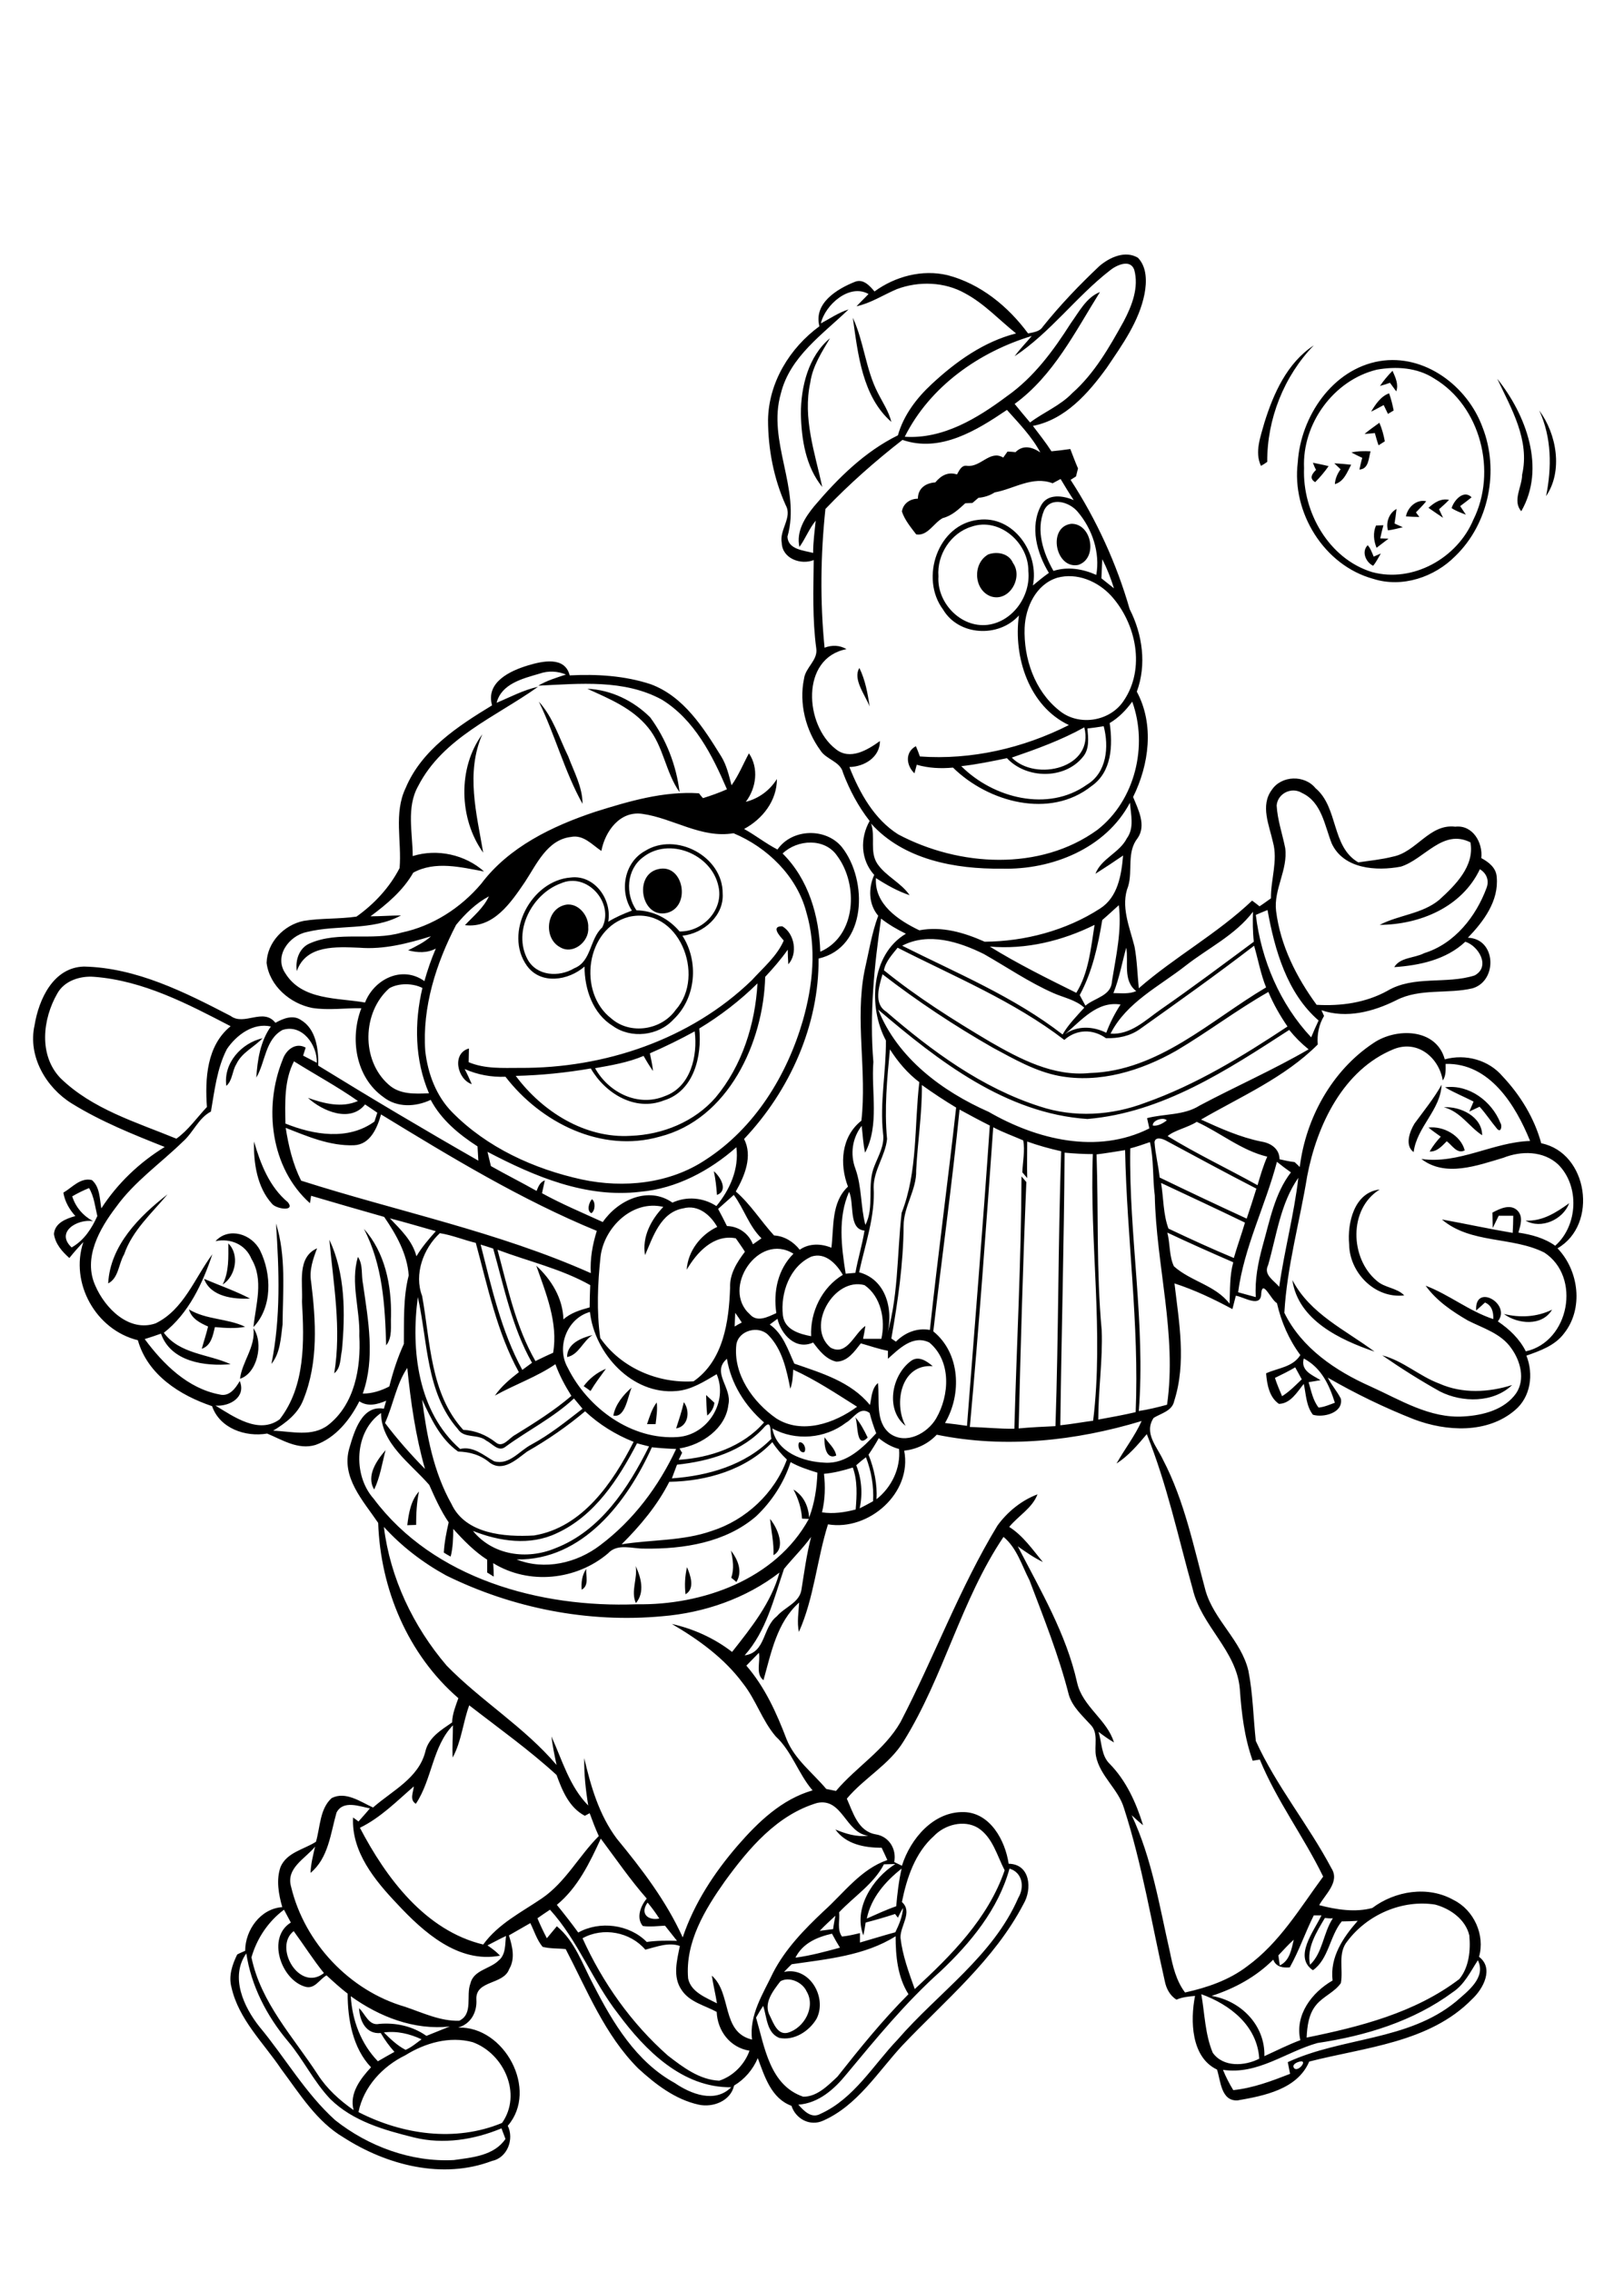<?xml version="1.0" encoding="utf-8"?>
<!-- Generator: Adobe Illustrator 21.0.2, SVG Export Plug-In . SVG Version: 6.00 Build 0)  -->
<svg version="1.2" baseProfile="tiny" id="Layer_1" xmlns="http://www.w3.org/2000/svg" xmlns:xlink="http://www.w3.org/1999/xlink"
	 x="0px" y="0px" viewBox="0 0 569 796" overflow="scroll" xml:space="preserve">
<path d="M240.2,558.5c-0.4-3.2-0.2-6.4,0.5-9.5C241.9,551.8,243.6,556.5,240.2,558.5 M203.8,556.9c-0.2-2.5,0.1-5.1,1.6-7.3
	C205.2,552.1,206.5,555.4,203.8,556.9 M222.7,548.6c1.9,4,3.3,9.2,0.1,13C220.9,557.4,223.5,552.9,222.7,548.6 M256.1,543.2
	c2.4,3.1,4.2,7.3,1.9,11c-0.4-0.4-1.3-1.1-1.8-1.5C257.3,549.6,256.8,546.4,256.1,543.2 M269.8,532.1c2.6,3.1,5.7,10.2,1.2,12.7
	C271.2,540.5,270.2,536.3,269.8,532.1 M142.7,534.3c0.5-4.1,1.2-8.6,4.1-11.8c-0.8,3.8-1,7.8-1,11.7
	C144.8,534.2,143.8,534.3,142.7,534.3 M131.1,521.8c-2.9-4.8,0.9-10.2,4-13.8C133.9,512.5,133.2,517.4,131.1,521.8 M280,505.3
	c1.5-0.4,2.7,2.2,1.8,3.4C280.2,509.2,279.3,506.5,280,505.3 M288.9,503.5c1.4,2.1,3.6,3.8,4.1,6.4
	C289.3,511.6,288.7,506,288.9,503.5 M299.7,496.5c1.8,2.1,3.1,4.6,4.3,7.1C299.9,507.8,300.7,498.9,299.7,496.5 M239.6,491.2
	c2.3,3.1,1.6,8.5-2.7,9.2C237.9,497.3,238.9,494.3,239.6,491.2 M226.7,498.9c0.9-2.6,1.7-5.4,3.4-7.6c0.3,2.5-0.1,5.1-0.4,7.6
	C229,498.9,227.5,498.9,226.7,498.9 M247.4,488.7c0.7,0.7,2.2,2,2.9,2.7c-0.2,1.8-1.1,3.3-2.5,4.5
	C247.5,493.5,247.5,491.1,247.4,488.7 M214.9,495.9c0.7-3.9,3.5-7.3,6.4-9.8C219.9,489.3,219.1,496.8,214.9,495.9 M204.5,485.6
	c2-2.7,4.7-4.8,7.8-6.1c-1.9,2.6-3.8,5.1-5.4,7.8C206.4,486.9,205.1,486,204.5,485.6 M319,476.9c2.7-2.2,5.7-0.1,7.8,1.7
	c-11.1-0.9-13.8,13.1-9.5,20.9C310.2,494,312.3,482,319,476.9 M484.3,474.8c7.3,1.9,13,7.3,20,9.9c8.1,3.6,17.3,3.1,25.5,0.5
	c-6.6,6.3-17.4,6.2-25.2,2.3C497.6,483.6,490.8,479.3,484.3,474.8 M198.7,475.4c-0.1-4.7,5.1-6.8,8.9-7.7
	C204.2,469.8,202.8,474.6,198.7,475.4 M84.1,483c0.7-6,5.5-11.1,4.7-17.7C92.5,470.6,90.1,481.1,84.1,483 M526.9,460.3
	c5.7,1.4,11.6,1.1,16.9-1.5C540.3,464.7,531.8,463.9,526.9,460.3 M66.2,458.7c6.1,3.7,13.5,3.1,19.7,6.1c-3.5,0.7-7.1,0.4-10.6,0.1
	c-0.7,2.9-1.3,6.5-4.6,7.6c0.7-2.6,1.6-5.2,2.2-7.8C70.2,463.5,67.1,462,66.2,458.7 M452.8,448.4c6.2,11.9,18.6,17.5,28.8,25.1
	C469.6,469.4,454.8,462.5,452.8,448.4 M71.5,448c5.4,2.3,10.9,4.2,16.1,6.9C81.9,455.2,73.8,454.3,71.5,448 M80,435.6
	c4,3.9,2.6,11.5-2,14.4C80.3,445.5,80,440.4,80,435.6 M115.4,434.3c5.6,11.9,5.6,25.8,4.4,38.7c-0.6,2.8-0.3,6.2-2.7,8.1
	C119.7,465.4,116.8,449.8,115.4,434.3 M75.5,434.8c4.7-5.1,12.7-2.5,15.6,3.2c4.1,8.3,4.4,19.9-2.3,26.9c0.8-7.9,3.7-16.5-0.7-23.9
	C86,435.9,80.7,433.7,75.5,434.8 M127.5,430.5c7.4,8.2,9.7,19.8,9.5,30.5c-0.2,3.5,0.6,7.4-1.7,10.3
	C134.9,457.4,134.1,443.1,127.5,430.5 M96.7,428.6c3.6,11.4,2.4,23.6,2.3,35.4c-0.6,4.7-0.8,10-3.9,13.8
	C98.4,461.6,97.8,445,96.7,428.6 M534.5,427.6c5.9,0.3,10.7-2.8,15.3-6.1C547.6,427.3,540,430.7,534.5,427.6 M207.4,420.1
	c1.3,0.9,1.2,4-0.2,4.9C205.5,424.2,206.3,421.3,207.4,420.1 M37.9,449.6c0.7-13.3,10.9-23.5,20.8-31.2c-5.5,6.6-12.3,12.6-15.2,21
	C41.5,442.8,41.6,447.7,37.9,449.6 M472.7,435.9c-0.7-7.5,1.8-18.2,10.7-19.2c-11,6.8-10.4,24.2-1,32c2.8,2.5,7,2.4,9.6,5.1
	C481.7,455,472.8,445.8,472.7,435.9 M250.1,410.3c2.3,1.9,5.2,6.8,1.1,8.3C251,415.8,250.7,413,250.1,410.3 M89,399.9
	c2.3,7.9,5.4,15.9,11.9,21.3c2.6,3.4-4.2,2.3-5.6,0.5C90.1,416,88.8,407.4,89,399.9 M500.5,395c5.2-0.6,11.3,2.7,12.7,8
	c-2.7,1.4-4.4-1.8-6.3-3.2c-1.7,1.7-3.4,3.7-6,3.6c1.1-1.9,2.4-3.6,3.9-5.2C503.3,397.1,501.8,396.1,500.5,395 M505.9,387.9
	c5.8-0.4,13.4,3.3,13.4,9.8C514.7,394.7,511.7,389.4,505.9,387.9 M506.3,380.9c8.4-1.1,16.4,4.9,19.4,12.5c0.7,0.9,0.2,3.7-1.2,2
	c-2.1-2.5-3.9-5.3-6.1-7.7c-1.2,0.6-2.4,1.1-3.6,1.7c0.5-1.2,1-2.3,1.5-3.5C513,384.2,509.5,382.8,506.3,380.9 M495.6,393.6
	c3.3-4.5,6.8-8.8,9.5-13.6c-0.4,8.9-8.7,14.8-9.8,23.6C492.1,401.3,493.9,396.4,495.6,393.6 M79.3,380.4c-1.1-8,5.3-15,12.7-16.7
	c-2.9,3.1-7.3,5-9.2,9.1C81.3,375.2,81.5,378.5,79.3,380.4 M227.7,369c0.4,2,0.9,4.1,1.1,6.2c-1.2-1.7-2.3-3.5-3.3-5.3
	c-5.4,2.3-11.3,3.3-17,4.3c4.7,8.5,15,13.7,24.4,9.8c9.1-3.2,11.6-14.1,10.5-22.7C238.3,364.1,233,366.7,227.7,369 M245,360.3
	c1,9.7-1.9,22-12.4,25.2c-10.1,4-20.6-2.5-25.6-11.2c-8.7,1.5-17.5,2.4-26.3,2.6c9.3,12.5,24.3,22,40.3,21
	c11.1-0.4,22.3-4.9,29.7-13.4c9.3-11.1,13.9-25.7,14.7-40C259.2,350.6,252.3,355.9,245,360.3 M274.6,329.5c-1.3-1.5-4.7-5.1-0.5-5
	c4.3,2.5,5.5,9.6,2.1,13.3c-0.1-1.7-0.2-3.4-0.2-5.1c-2.4,3.4-5.1,6.5-7.9,9.5c-0.6,23-12.9,49.9-37,56c-20.4,5.8-41.6-4.9-54-21
	c-4.9,0.2-9.8-0.7-14.3-2.7c0.9,1.7,1.7,3.5,2.5,5.3c-5.1-1.7-7.1-10.8-1-12.5c0,1.6-0.1,3.2-0.1,4.8c5.7,2.4,11.9,2,17.9,2
	c29.6,0.2,59.8-9.9,81.3-30.7C267.4,339,272.2,335,274.6,329.5 M197.3,317.2c4.7-1.7,9.1,3.3,8.8,7.8c0.4,4.9-5.4,9.6-9.9,6.8
	C190.6,328.8,191.2,319.2,197.3,317.2 M230.5,304.5c9-2.3,11.8,13.1,3.2,15.3C224.7,321.9,221.9,306.6,230.5,304.5 M220.3,321.2
	c-15.1,4-18,26.5-6.1,35.6c6.6,5.8,17.6,4.1,22.6-3.1C247.5,341.7,237.7,317.2,220.3,321.2 M196.4,309.5
	c-10,3.7-16.8,16.7-11.6,26.5c3.2,6,11.1,6.4,16.4,3.2c6.1-2.4,5.3-10.2,9.8-14.3C215.3,316.4,205.7,305.3,196.4,309.5 M225.3,300.3
	c-5.8,4.3-6.3,12.9-2.3,18.6c5.9,0.1,11.3,2.9,15.1,7.4c8.2,0.2,15.6-7.7,13.6-15.9C249.3,299.2,234.4,293.1,225.3,300.3 M226,298.1
	c10.8-6.8,27.3,1.9,27.2,14.9c0.5,7.8-6.7,14-14.1,14.8c5.8,9,4.8,21.8-3.1,29.3c-5.3,5.8-14.9,6.9-21.3,2.3
	c-7-4.3-9.9-12.9-9.9-20.8c-5.6,4.9-15.3,6.5-20.2-0.3c-8.2-11.5,1.6-29.9,15.4-30.9c8.3-1,14.5,7.7,13.1,15.5
	c2.6-1.6,5.4-2.8,8.3-3.9C216.9,312.2,218.7,302.1,226,298.1 M169.3,298.7c-8.5-11.8-9-29.7-0.3-41.5
	C163.1,270.7,167,285.1,169.3,298.7 M188.8,245.8c5,5.5,7.1,12.7,10.3,19.2c2,5.4,5,10.7,5,16.6
	C197.8,270.3,194.5,257.5,188.8,245.8 M205.8,241.3c8.2,0.3,16.2,4.2,22,10c5.6,7.6,9.2,16.9,10.3,26.2c-4.9-6.9-5.6-16-11-22.6
	C221.6,248.1,213.5,244.8,205.8,241.3 M304.7,247.5c-1.6-4.1-6-9.6-3.6-13.5C303.2,238.3,304,242.9,304.7,247.5 M346.3,194.2
	c3.2-1.1,7.2-0.3,8.6,3c3.7,5.1-1.3,13.9-7.8,11.7C341.1,206.6,340.7,197.3,346.3,194.2 M479.2,191c1,1.1,1.5,2.6,2.1,4
	c0.6-0.3,1.9-0.8,2.5-1.1c-0.9,1.5-1.6,3-2.7,4.3C478.6,197,476.9,193.3,479.2,191 M482.1,184.1c0.6,0,2-0.1,2.6-0.1
	c-0.4,1.5-0.8,3.1-1.1,4.6c0.7,0,2.2,0.1,2.9,0.1c-1.4,1.1-2.8,2.1-4.2,3.2C481.3,189.4,481,186.7,482.1,184.1 M375.3,183.5
	c7.2-0.2,9.5,12.1,2.5,14.4C369.8,199.5,366.9,184.6,375.3,183.5 M486.3,185.8c-0.8-2.8,0.4-6.1,3-7.5c-0.2,1.7-0.4,3.4-0.7,5.1
	c1,0.4,1.9,0.9,2.9,1.3C489.8,185.1,488,185.6,486.3,185.8 M492.6,180.9c0.6-3.2,3.7-6.1,7.1-5.3c-1.1,1.4-2.4,2.6-3.6,3.9
	c0.3,0.4,0.9,1.2,1.2,1.6C495.6,181.1,494.1,181,492.6,180.9 M500.5,177.9c2-1.8,4.3-3.4,7.2-2.8c-1.1,1.2-2.3,2.2-3.5,3.3
	c0.5,1,0.9,2,1.4,3C503.8,180.2,502.1,179,500.5,177.9 M508.6,178c0.8-2.7,4.2-6.6,7-3.8c-1.3,1.1-2.7,2.1-4,3.1c0.7,1,1.3,2,2,3
	C511.8,179.6,510.1,179,508.6,178 M467.5,162.3c2,0.1,3.9,0.3,5.9,0.5c-1.4,2.6-2.5,5.9-5.7,6.8c0.1-1.9,0.9-3.7,2-5.2
	C469,163.7,468.2,163,467.5,162.3 M460,162.1c1.8,0.4,3.6,0.7,5.5,1.2c-1.4,2-3,3.9-4.7,5.6c-2.2-1.3-1.1-2.9,0.3-4.3
	C460.6,163.7,460.3,162.9,460,162.1 M473.5,158.5c2.2-0.5,4.4-0.5,6.7-0.4c-0.7,2.4-0.6,6.2-3.9,6.4c0.3-1.4,0.6-2.8,1-4.1
	C476,159.8,474.8,159.2,473.5,158.5 M478.1,152c1.7-1.4,3.4-2.6,5.2-3.9c0.9,2.1,1.5,4.3,1.9,6.5c-0.6,0.4-1.7,1.1-2.2,1.4
	c-0.5-1.4-0.9-2.9-1.3-4.3C480.8,151.8,479,152,478.1,152 M539.3,143.8c6.1,8.2,8.4,21.2,2.4,30
	C543.7,163.8,543.7,153.3,539.3,143.8 M480.4,144.2c1.5-2.5,3.4-5.4,6.3-6.4c0.7,1.9,1.2,4,1.6,6c-0.5,0.3-1.5,0.9-2,1.2
	c-0.5-1-1-2.1-1.5-3.1C483.3,142.7,481.9,143.5,480.4,144.2 M524.6,132.7c10.1,12.6,17.1,31.3,8.4,46.4c-3.2-3.7,0.3-8.6,0.3-12.8
	C536.1,154.2,529.5,143.1,524.6,132.7 M483.5,135.2c1.3-1.9,2.8-3.7,4.4-5.3c1,2.3,2.2,4.7,1.3,7.2c-0.7-1-1.5-2-2.2-3
	C485.9,134.5,484.7,134.9,483.5,135.2 M482.4,129.5c-15.2,3.7-26.2,19-25.5,34.5c-0.6,15.3,8.6,31.7,23.8,36.4
	c14.3,3.9,29.9-4.9,35.5-18.3c8.4-16.8,2.6-39.8-13.7-49.5C496.5,128.7,489.1,128.3,482.4,129.5 M483.4,126.5
	c15.7-2.6,30.7,8.7,36,23.1c6,15.2,2.3,33.8-9.5,45.2c-7.3,7.4-18.6,11.2-28.7,8c-17.3-4.7-28.7-23.3-26.5-40.8
	C455.7,146,466.8,129.3,483.4,126.5 M443,148.1c3.2-10.3,8-21,17.3-27.1c-10.4,10.7-16.4,25.8-16.3,40.8c-0.5,0.4-1.6,1.1-2.2,1.4
	C439.5,158.3,441.7,152.9,443,148.1 M280.6,145c0-9.5,2.6-20.2,10.2-26.5c-2.9,4.9-6.1,9.8-6.9,15.5c-2.7,12.4,1.6,24.6,4.2,36.6
	C282.3,163.5,280.8,153.9,280.6,145 M298.8,111.3c3.9,8.4,4.5,18,8.7,26.2c1.7,3.4,3.9,6.6,4.8,10.3
	C302.1,138.9,300.6,124,298.8,111.3 M455.4,722.2c-0.9,0.2-2.9,1-2,2.3C454.8,726.1,458.4,721.5,455.4,722.2 M142,720
	c-8,3.9-14.6,11-16.4,19.9c15.4,7.9,33.9,10.6,50.3,3.8c7.1-10.1,0.7-24.3-10.3-28.3C157.5,713.2,148.9,715.7,142,720 M134.5,712
	c2.3,2.3,4.7,4.6,7.6,6.1c2.1-0.9,3.8-2.4,5.6-3.7C143.6,712.5,139.2,711.4,134.5,712 M122.9,699.3c0.5,8.5,3.6,16.7,9.5,22.8
	c1.9-1.1,3.8-2.2,5.8-3.3c-1.8-2-3.4-4.2-4.8-6.6c-5.2,0.5-7.4-4.3-7.6-8.7c2.2,2,3.4,6.3,7.1,5.5c5.8-0.5,11.7,0.8,16.5,4.2
	c2.7-1.1,5.5-2.2,8.2-3.3C145.1,711.3,132.9,706.5,122.9,699.3 M420.9,698.6c1.2,6.8,1.3,14,4,20.5c3.7,5.2,11.2,4.7,16.3,2.1
	C440.5,709.6,430.9,702.2,420.9,698.6 M273.4,694.1c-2.6,3.4-6.1,7.8-3.6,12.2c1.2,2.5,2.7,6.7,6.2,5.8c5.7-1.6,9.9-9,6.6-14.5
	C281.1,694.3,276.4,692.3,273.4,694.1 M517.8,686.7c-2.6,4-4.7,8.5-8.8,11.2c-13.8,10.2-30.6,15.3-47.4,17.8
	c-11.1,3.1-20.9,11.2-33.1,9.4c1,2.5,2.2,4.8,3.6,7.1c6.9-0.7,13.5-3.2,19.9-5.7c-0.3-1.4-0.5-2.7-0.8-4.1
	c19-8.8,42.1-7.4,58.9-21.2C514.2,697.6,520.8,692.8,517.8,686.7 M90.9,710c9,10.8,16,23.2,26.5,32.7c11.6,9.2,26.7,14.8,41.6,14
	c6.4-0.9,14.1-1.5,18.1-7.4c-0.5-1.2-0.9-2.5-1.4-3.7c-9.6,4-20.4,5.7-30.6,3.2c-10.5-2.6-21.5-5.7-29.4-13.5
	c-5.8-6.1-9.4-13.8-14.8-20.2c-7.4-8.8-12.9-19.4-14.6-30.8C80.5,692.5,85.4,703.1,90.9,710 M447.9,685c0.1,0.9,0.4,2.7,0.5,3.5
	c3.5-1.6,4.1-5.7,4.9-9C451.4,681.2,449.7,683.1,447.9,685 M277.4,688.1c-0.9,0.8-1.8,1.8-2.7,2.7c9-2,15.2,9,11.4,16.4
	c-2.6,4.4-7.9,7.8-13.1,6.7c-4.4-1.8-4.3-7.3-5.6-11.2c-0.9,1.3-1.7,2.7-2.5,4.1c3,10.3,4.8,23.7,16.5,27.7c4.8,0.1,8.7-3.9,12-7
	c7.9-10,15.9-19.9,24.9-28.9c-3.8-6-4.5-13.3-4.5-20.3C303,685.1,289.8,686.3,277.4,688.1 M195.1,678.2
	C195.7,678.8,195.7,678.8,195.1,678.2 M278.7,685.8c5.3-0.7,10.4-2.1,15.6-3.5c-1-1.6-1.9-3.2-2.8-4.9
	C286.2,678.6,281.2,680.8,278.7,685.8 M204.1,679c7,15.5,17.1,29.8,29.9,41.1c5.3,4.1,11.1,8.5,18,8.8c4.9-1.6,8.9-5.7,10.6-10.5
	c-6.8-1.1-11.2-6.9-11.5-13.6c-4.2-2.3-9.5-3.4-12.3-7.7c-3.2-4.6-1.6-10.4-0.6-15.4c-4-1.4-8.1,0.3-12.1,1.3
	C220.8,676.8,211.3,675,204.1,679 M113.5,691.2c-3.8-4.7-7-9.8-10.6-14.7C95.7,682.1,104.9,698,113.5,691.2 M464.2,671.9
	c-2.9,4.9-6.5,10.5-5.2,16.4c4.5-4.3,4.6-11.2,8-16.3C466.3,672.1,464.9,672,464.2,671.9 M287.2,676.4c1.6-0.2,3.1-0.4,4.7-0.6
	c0.2-1.6,0.5-3.1,0.8-4.7C290.8,672.9,288.9,674.6,287.2,676.4 M460.3,671c-3,6-5.1,12.3-8.4,18.2c-2.4,0.2-4.8-0.1-5.8-2.7
	c-6,6-13.5,10.1-21.6,12.7c10.3,1.7,18.8,10.3,18.5,21.1c4.2-1.9,8.3-4,12.6-5.6c-2-8.8,4-16.7,11.3-20.9c-1-8.2,3.7-15.1,8.8-20.9
	c-1.9,0.1-3.8,0.2-5.6,0.2c-4.2,5.1-4.6,13.3-10.1,17.1c-6.9-4.7,0.4-13.7,3-19.2C462.4,671,461,671,460.3,671 M188.3,672
	c1,2.4,2.1,4.7,3.3,7c1.2-1.4,2.3-2.8,3.5-4.2c6.4,5.3,9,13.4,12.8,20.5c6.8,13.3,15,27,28.5,34.4c5.7,3.9,14.1,7.2,19.8,1.5
	c-17.1,0.2-30.1-12.9-39.6-25.7c-9-11.5-14-25.6-23.9-36.5C191.2,670,189.7,671,188.3,672 M88.1,685.7c3.3,15.9,14.6,27.8,23.2,41
	c3.2,5,7.7,9.1,12.6,12.5c-1.6-5.8,2.4-11,6.1-15c-6.4-6.7-8.2-16.8-8.2-25.8c-2.6-2-5-4.2-7.4-6.4c-2.5,1.4-4.1,4.9-7.4,4
	c-8.6-2.4-13.6-17.3-5.1-22.5c-0.8-1.5-1.6-3-2.4-4.5C93.9,673.2,90,679.1,88.1,685.7 M472.1,680c-3.5,4.2-1.4,9.8-2.3,14.7
	c-2.2,3.2-6.1,4.6-8.6,7.6c-2.7,3.2-3.2,7.5-3.4,11.5c18.7-3.8,38-8.7,53.5-20.5c3.4-4.1,4-10.1,3.5-15.3c-1.3-5.6-6.7-9.4-12-10.8
	C491.3,665.4,479.1,670.7,472.1,680 M226.9,666.5c-2.7,3.7-0.1,6.4,4.1,5.6C229.8,670.2,228.4,668.3,226.9,666.5 M353.7,654.6
	c-3.9,14.2-13.6,26-24.2,36c-12.2,10.9-22.5,23.5-32.9,36c-4.3,5.3-9.8,10.2-16.9,10.7c2,2.2,4.6,5,7.8,3.2c11.7-5.3,18.4-17,27-26
	c14.2-16.4,33.4-29.2,42.3-49.7C359,661.1,358.3,656,353.7,654.6 M303.7,672.1c3.4-1.5,6.8-3.1,10.3-4.3c0.4-4.4,0.9-8.9,1.9-13.2
	C310.2,659.1,305.2,664.8,303.7,672.1 M309.7,653.1c-3.6,6.9-10.4,11.2-15.7,16.8c0.3,2.8-0.8,6,1,8.5c2.1-0.2,4.2-0.7,6.3-1.2
	c0,1.1,0,2.2,0,3.3c4.2-1.2,8.3-2.5,12.4-3.6c1.3-2.7,2.5-5.5,2.7-8.5c-0.7,1.1-1.3,2.3-1.8,3.4c-0.3-0.4-0.7-0.9-1-1.3
	c-3.4,1.1-6.8,2.1-10.3,3c-0.2,1.5-0.5,3-0.8,4.5c-3.6-9.3,3.2-20,11.2-25C312.3,653,311,653.1,309.7,653.1 M195.1,667.3
	c2.6,3.2,5.1,6.4,7.5,9.7c7.5-4.2,17.9-2.9,24,3.3c3.5-0.5,7.1-0.5,10.6-0.4c-1.4-1.8-2.8-3.5-4.2-5.3c-2.6,0.1-5.2,0.5-7.8,0.1
	c-2.4-2.9-0.7-7.1,1.4-9.6c-5.8-6.6-10.8-13.9-16.1-21C206.6,652.6,202.4,661.3,195.1,667.3 M327.2,643.2
	c-6.6,5.9-9.5,14.7-11.2,23.1c3.9,3.5-0.6,8.3-0.5,12.5c0.7,6.2,2.9,12.1,5,18c12.8-11.8,25.7-24.7,31.5-41.6
	c-2.7-5.2-4.2-11.6-9.4-14.9C337.7,637.4,331,639.2,327.2,643.2 M396.3,635.3C396.8,635.9,396.8,635.9,396.3,635.3 M117.9,635
	c-2.1,7.3-2.8,15.9-9.1,21.1c0.1-3.1,0.9-6.2,1.6-9.2c-3.5,4.3-10.3,7.5-8.4,14.1c4.7,19.6,20.5,36.4,39.9,42
	c6.2,2.1,12.4,5.1,19,4.9c5-2.4,2.3-8.8,3.9-13c1.1-4.8,6.9-5.1,9.9-8.1c2.6-2.1,2.2-5.7,2.6-8.6c-2.2,1-4.3,2.2-6.5,3.3
	c1.6,1.1,3.1,2.2,4.4,3.6c-14.6,2.8-26.9-8.3-36.1-18.2c-7.8-8.2-16-18.2-15.4-30.2c0.5,0.3,1.4,1,1.9,1.4c1.3-1.5,2.7-3,4-4.6
	C125.9,632.8,120.2,630.5,117.9,635 M254,659c-7,9.9-14,21.4-12.9,34.1c1,4.8,6.3,6.7,10.1,8.7c-0.5-3.2-1.3-6.4-1.8-9.7
	c7.1,6.2,3.2,19.8,14.1,22.4c-1.1-8.6,3.9-16.1,7.4-23.5c4.3-8.3,10.9-15.1,17.7-21.5c7.1-6.4,13-14.7,22.3-17.9
	c-0.7-1.5-1.3-2.9-2-4.3c-6,0-12.5-1.2-16.2-6.4c3.6,1.5,7.4,2.7,11.5,2.2c-8-1-9-13.4-17.9-11.5C272.2,635.8,262.3,647.6,254,659
	 M158.6,615.7c-0.2-3.8,0.1-7.6,0.1-11.3c-7.2,7.4-7.3,19-13,27.5c-2.3-1.4-0.9-4-0.7-6.1c-6,5.2-11.7,11-18.9,14.5
	c9.2,17.6,22.9,36,43.2,40.9c5.3-7.3,13.4-11.3,20.6-16.2c8.3-5.7,12.9-14.8,19.9-21.8c-1.2-2.6-2.2-5.3-3.2-8
	c-0.4,0.2-1.3,0.7-1.7,0.9c-5.5-2.9-7.9-8.8-9.9-14.3c-9.6-8.8-20.3-16.4-30.6-24.4C162.2,603.4,161.7,610,158.6,615.7 M274.7,549.6
	c-3.6,10.5-6.2,21.8-13.8,30.3c7.5-1,6.2-9.8,11.3-13.7c2.7-3.2,7.9-4.7,8.6-9.3c1-6.2,1.8-12.4,3.4-18.5
	C281.3,542.4,277.8,545.8,274.7,549.6 M134.5,534.9c2.2,17.9,10.3,34.9,22,48.6c12.1,12.4,27.2,21.5,38.5,34.8
	c-0.7-3.3-1.4-6.7-1.8-10c3.8,8.3,6.3,17.5,12.9,24.2c-0.9-5.5-1.5-11.1-1.4-16.6c2.3,9.9,5.2,19.9,11.4,28.2
	c8.8,10.7,17.3,21.8,23.1,34.6c4-11.9,11-22.6,19.2-32.1c7.2-8.3,15.5-16.3,26.3-19.4c-5-5.8-7.2-13.6-12.9-18.9
	c-4.8-5.6-6.9-12.8-11.5-18.6c-6.5-8.8-15.5-15.3-24.9-20.8c7.6,1.7,14.9,5,21.1,9.8c6.7-8.5,13.7-17.2,16.6-27.8
	c-11.8,9.1-26.4,14.1-41.1,15.3c-25.9,2.4-52.4-2.8-75.7-14.3C148.1,547.4,140.7,541.7,134.5,534.9 M288.7,516.3
	c0.5,4.5,0.4,9-0.7,13.5c4,0.6,8,0,11.8-1c0.4-4.9,0.7-10-1-14.7C295.6,515.1,292.2,516,288.7,516.3 M300,513.3
	c1.9,4.8,2.3,10,1.2,15.1c1.6-0.8,3.1-1.6,4.7-2.5c0.3-5.2-0.6-10.5-2.5-15.4C302.2,511.4,301.1,512.3,300,513.3 M228.4,507
	c-8.6,19.1-24.3,39.7-47.4,39.3c9.8,3.9,21.1,1.3,29.3-5c11.6-8.7,20.5-20.6,26.6-33.7C234,507.5,231.2,507.3,228.4,507
	 M223.2,505.6c-6.5,12.5-14.8,25.4-28.1,31.5c-9.4,4.5-20.1,2.9-29.4-0.8c7,8.6,18.9,10.2,28.8,6.1c15.9-6.1,25.6-21.1,32.9-35.7
	C225.9,506.3,224.5,506,223.2,505.6 M270.6,505.2c-9.2,9.7-23,13.7-36.1,13.9c-4.2,8.3-10.2,15.4-16.7,21.9
	c10.5-1.7,21.4-1.1,31.6-4.7c11.9-3.8,22-13.2,26.3-25C273.8,509.5,272,507.4,270.6,505.2 M304.3,509.6c2,5,3.1,10.3,2.8,15.6
	c5.3-4.2,8.5-10.8,7.9-17.6c-2.7-0.7-5-2.1-7.1-3.8C306.8,505.8,305.6,507.7,304.3,509.6 M268,499.7c-7.7,8.8-19.5,12.2-30.8,13.4
	c-0.6,1.6-1.2,3.2-1.8,4.8c12.7-0.9,25.7-4.6,34.9-13.9C269.7,502.4,270.6,497.1,268,499.7 M328.2,502.6c-3,3.2-7,5.1-11.4,5.6
	c2.9,14.8-12.4,28.2-26.7,25.8c-3.9,12.4-4.9,25.9-10.2,37.7c-0.7-3.4-0.1-6.9,0.1-10.3c-7.8,6.9-9.8,17.6-12.5,27.2
	c-2.9-2.2-1-6.5-1.6-9.6c-1.5,1.5-2.9,3-4.4,4.5c6.5,7.5,10.6,16.6,14.1,25.8c2.8,7,9.1,11.7,13.9,17.4c1.1,0.2,2.3,0.5,3.4,0.7
	c7.1-8.4,17-14.3,22.6-24.1c11.8-22.7,20.7-47,34-68.9c3.5-4.8,8.4-8.8,14-10.9c-1.8,4.8-6.7,7.5-9.9,11.4c4.9,3.1,8.2,8,11.8,12.3
	c-3.1-1.5-6-3.5-8.8-5.5c8,15.5,17,30.7,20.8,47.8c1.9,8.4,10.5,12.9,12.9,20.9c-1.9-1.1-3.7-2.4-5.4-3.7c1.2,3.8,0.9,8.3,3.9,11.2
	c5.8,5.9,9.3,13.7,11.7,21.5c-1.4-1.1-2.7-2.3-4-3.5c7.1,15.1,9.7,31.7,13.4,47.9c1,5,2.2,10.1,5.3,14.2c7.7-1.7,15.4-4.3,21.8-9.2
	c11.3-8.2,18.5-20.4,26.6-31.4c-6.8-14-16.3-26.6-22.2-41c-0.6,0.1-1.9,0.3-2.5,0.4c-2.9-8.1-3.9-16.6-4.5-25.1
	c-1.1-13.5-13.5-22.1-16.5-35c-5.1-18.2-9-36.7-16.1-54.3c-3.2,3.8-6.4,7.6-10.6,10.3c2.8-5,6.4-9.6,8.8-14.9
	C376.9,504.8,352.1,507.5,328.2,502.6 M130.9,525c21,28.1,58.4,38.3,92.1,37c23.1,0.4,48.8-8.7,60.4-29.9c-0.6,0-1.8-0.1-2.4-0.1
	c-0.2-3.6-1.3-7-3-10.2c3.6,2.2,5.2,5.8,5.5,9.8c1.9-5,2.7-10.3,2.9-15.7c-3.2-1-6.4-2-9.4-3.7c-2.3,7.2-6.6,13.8-12.1,19
	c-10.7,9.2-25.4,11.5-39.1,11.3c-4.3,0.1-9.4-2-12.8,1.7c-11.1,9.4-27.7,11.1-40.2,3.4c0.1,1.6,0.2,3.1,0.2,4.7
	c-0.6-0.3-1.7-1.1-2.3-1.4c0-1.5,0-3,0-4.5c-4.5-2.9-8.3-6.8-11.9-10.8c0,3.2-0.1,6.5-0.9,9.7c-0.6-0.3-1.8-1-2.4-1.4
	c0.2-3.6,0.9-7.1,1.7-10.6c-2.8-4.1-4.8-8.6-6.8-13.1c-6.5-7.5-16.8-14.4-16.9-25.2C124.2,501.4,123.5,516.7,130.9,525 M296.4,498.4
	c-7.3,5.6-17.7,6.5-25.8,2c1.5,8.4,10.9,11.7,18.4,12c7.5,0.5,13.3-5.2,18-10.3c-0.9-2.3-1.7-4.7-2.3-7.1
	C301.3,492.4,299.1,496.9,296.4,498.4 M147.9,490.3c1.6,12.6,4,25.4,10.3,36.6c4.9,10.5,18.6,11.6,28.9,11
	c17-2.8,27.6-18.5,34.9-32.8c-6.3-2.5-12.1-6.1-17-10.7c-6.3,5.3-13.1,10-20.3,14.1c-3.7,2.7-8.4,7.3-13.1,3.9
	c-3.2-2.7-7-3.8-11.1-3.9C154.3,504.1,151,497,147.9,490.3 M134.9,498.5c4.3,5.7,9,11,14,16.1c-3.3-11.6-5-23.5-6.2-35.4
	C138.8,485,137.8,492.1,134.9,498.5 M446.7,482.7c0.7,2.2,1.6,4.3,2.5,6.4c2.6-1.6,4.7-3.8,6.9-5.9c-0.8-1.4-1.5-2.8-2.3-4.2
	C451.6,480.3,449.2,481.5,446.7,482.7 M456.8,475.9c-1.2,4.3,3,5.8,5.9,7.6c-1,0.2-3.2,0.5-4.2,0.7c0.9,3,1.5,6.4,3.5,8.9
	c2-0.2,3.8-1,5.7-1.7C465.7,485.1,463,479.2,456.8,475.9 M255.2,492.1c-0.9,8.3-9.3,14.1-17.1,15.3c0.2,0.4,0.6,1.2,0.9,1.5
	c-0.3,0.6-0.9,1.9-1.2,2.5c11-0.7,22.5-4.6,29.9-13.1c-6.7-5.8-11.6-13.6-13-22.3C249.1,480.8,256.6,486.1,255.2,492.1 M258,471
	c-1.2,10.4,5.8,20.2,14,25.9c9,5.7,20.4,1.7,28.3-4.1c-7.3-4.6-14.5-9.4-22.4-13c-0.1,2.3-0.2,4.6-1,6.7c-1.3-6.6-2.8-13.8-7.7-18.8
	C265.8,464.2,258.8,466,258,471 M269.7,464c4.7,3.3,6.4,8.9,8.6,13.7c9.5,3.3,19.8,6.3,26.5,14.5c0.6-2.7,0.6-5.8,2.8-7.7
	c0.7,5.9-1.1,13.5,4.2,17.7c5.6,4,13.1,0,16.2-5.3c4.7-8.1,5.4-20.1-2.4-26.6c-5.7-2.8-10.6,2.2-14.5,5.7c0-0.7,0-2.1,0-2.8
	c-3.2-0.6-6.3-1.7-9.5-2.6c-2.2,2.8-4.6,6.4-8.6,6.4c-3.6-0.8-6-3.9-8.1-6.7c-6.1,2.8-11.2-2.8-12.5-8.3
	C271.5,462.7,270.6,463.3,269.7,464 M257.6,459.9c-0.1,1.6-0.1,3.2-0.2,4.8c0.8-0.5,1.7-1,2.5-1.4
	C259.1,462.1,258.4,461,257.6,459.9 M198.9,479.1c7,14.2,22.4,25.5,38.7,24.3c10.4-0.8,17.6-12.3,13.5-22c-4.4,2.6-8.9,5.5-14.1,5.9
	c-15.5,1.4-28.7-13.1-30.3-27.7C198.7,461.8,194.8,471.9,198.9,479.1 M146.4,454.4c-2.5,18.5,0,40.2,14.8,53.2
	c4.6-1.1,8.2,2.2,11.9,4.3c5.3,1.5,8.8-3.6,13-5.8c6.5-3.5,12.2-8.1,18-12.6c-1-1.2-2-2.4-3-3.6c-7.3,6.8-16.2,11.2-24.1,17
	c-2.4,1.8-4.5-1.2-6.6-2.2c-2.9-2.5-7.8-0.6-10-4.1C149.2,487.8,149.9,470,146.4,454.4 M291,472.1c5.8,3.1,8.3-5,12.2-7.6
	c-0.2,1.5-0.5,3-0.8,4.5c2.1,0,4.2,0,6.4,0c1.5-6.6-0.1-14.8-5.9-18.8C292.2,447.3,282.2,464.7,291,472.1 M284.3,440.2
	c-7.6,3.4-10.9,12.8-10,20.6c0.6,5,5.7,6.5,9.9,7.3c-0.4-8.5,3.8-17.1,11.1-21.5C293.1,442.8,289.2,438.6,284.3,440.2 M262.7,460.4
	c2.6,3,6.4,0.9,9.3-0.4c-1.1-7.5,0.5-15.3,6-20.8C265.7,431.5,252.6,451.4,262.7,460.4 M174.3,437.8c3.6,13.3,6.4,27,13.3,39
	c2.1-1,4.1-2,6.2-2.9c1.8-10.5-2.5-20.8-5.9-30.5c5.3,4.9,9.3,11.4,9.5,18.8c2.6-2.3,5.9-3.3,9.2-4.2c0-2.6,0.1-5.2,0.2-7.8
	C196.7,444.5,185.2,441.9,174.3,437.8 M168.4,436c3.8,14.9,7.2,30.3,14.6,43.9c1.1-0.8,2.3-1.7,3.4-2.5c-7-12.4-9.8-26.5-13.6-40
	C171.3,436.9,169.8,436.4,168.4,436 M409,431.8c1,3.9,0.6,8.2,2.3,11.8c5.9,5.3,14.5,6.6,19.5,13.1c0.2-4.9,0-9.8,1.3-14.5
	C424.3,438.8,416.6,435.4,409,431.8 M154.1,432c-5.8,5.4-9.1,14.4-6.2,22c2.9,16,2.8,34.2,14.4,46.9c4.2,0.2,8.1,1.8,11.4,4.4
	c2.5,2.1,4.7-1.6,6.9-2.7c6.8-4.2,13.5-8.4,19.6-13.6c-2.2-3.5-4.2-7.2-5.6-11.1c-6.6,4.5-14.2,7.1-21.2,11c2.3-3.3,5.3-5.8,8.4-8.2
	c-7.7-14-10.9-29.9-15.1-45.3C162.5,434.4,158.5,432.7,154.1,432 M136.6,426.8c3.7,3.9,7.9,7.8,9.3,13.3c1.9-3.2,4.3-6,6.8-8.8
	C147.4,429.8,142,428.2,136.6,426.8 M210.4,440.3c-1,9.4-1.4,19-0.1,28.4c7.2,10.4,20.1,16,32.7,15.2c10.5-7.3,12.4-21,12.8-32.8
	c-0.2-4.8,2.4-8.9,5.2-12.6c-1-1.6-2.1-3.1-3.2-4.7c-7.8-1.5-13.7,5-17.2,11c0.4-6.5,4.9-12.3,10.7-15c-2.4-4.2-6.7-7.9-11.9-6.5
	c-8,1.4-10.6,10-13.4,16.4c-1.1-6.4,2.1-12.4,6.4-16.9C221.6,420.2,211.6,430,210.4,440.3 M251.6,423.5c1.1,2,2.1,4,3.1,6
	c4.1,0.1,7.6,2.6,9.1,6.4c1-0.7,2-1.4,3-2.1c-4.4-4.3-6.1-10.3-9.7-15.2C255.3,420.2,253.4,421.9,251.6,423.5 M296.3,446.2
	c1.1-0.1,2.3-0.2,3.4-0.3c0.9-5,2.4-9.8,3.2-14.8c-5.7-0.5-3.5-9.4-5.4-13.6C293.5,426.5,294.8,436.8,296.3,446.2 M25.3,419.1
	c1.2,3.8,3.8,6.8,7.3,8.7c-5.5-0.9-13.3,3.8-7.5,9.2c4.4-2.5,7-6.6,9-11c-0.8-3.3-1.1-6.8-2.9-9.8C29.2,417,27.2,418,25.3,419.1
	 M406.8,414.4c0.9,5.3,0.7,10.9,2.6,16c7.6,3.6,15.2,7.1,22.9,10.3c1.2-4.2,2.7-8.3,3.9-12.4C426.5,423.6,416.6,419,406.8,414.4
	 M444.3,443.2c-1.7,3.4,2,5.3,3.9,7.6c1.8-12.8,5.2-25.3,6.7-38.2C448.6,421.6,447.3,432.8,444.3,443.2 M447.4,407
	c-4,15.3-11.5,29.8-13.6,45.7c2,0.6,4.1,1.1,6.2,1.7c-0.4-6.1,0.8-12.1,2.4-18c2.5-8.8,4.2-18.3,9.9-25.7
	C450.6,409.5,449,408.3,447.4,407 M373,403.8c-0.2,31.8-1.1,63.7-1.5,95.5c3.9-0.4,7.7-1.1,11.5-1.6c3.8-31.1-1.3-62.2-0.1-93.4
	C379.7,404.3,376.3,404.1,373,403.8 M384.2,404.4c0.7,20.5-0.1,41.1,1.8,61.6c0.4,10.5-1.2,20.8-1.2,31.3c4.4-0.8,8.8-1.6,13.1-2.6
	c1.3-30.7-3.1-61.2-3.7-91.8C391,403.4,387.6,404,384.2,404.4 M224.3,417.5c-19,2.3-37.1-5.4-53.5-14c0.4,1.7,0.8,3.3,1.2,5
	c5.3,3,10.7,5.7,16,8.7c0.6-1.5,1.2-3.1,2.9-3.7c-0.3,1.5-0.7,3-1,4.5c6.9,3.8,14.1,6.8,21.3,10.1c5.3-7.7,16-12.7,24.4-6.8
	c5-2.3,10.8-1.8,15.4,1.2c4.7-5.7,8-13,7-20.6C248.7,410.1,237,416.4,224.3,417.5 M396,402.3c-0.5,30.7,5.4,61.3,3,92
	c3.3-0.5,6.6-1.3,9.9-2.2c3.5-24.6-3.8-48.8-4.3-73.3c-0.8-6.2-0.3-12.6-1.7-18.7C400.6,400.9,398.3,401.7,396,402.3 M404.5,400.1
	c0.3,4.2,1.4,8.3,1.8,12.4c10.1,4.9,20.3,9.7,30.5,14.4c1.2-3.5,2.3-7,3.4-10.5c-10.7-5.5-21.2-11.2-31.8-16.9
	C407.2,398.9,404.8,398.1,404.5,400.1 M348,394.9c-2.5,35-5,70-8.2,105c5.2,0.1,10.4,0.7,15.6,0.6c0.8-29.5,2.4-58.9,2.5-88.4
	c0.6,0.7,1.1,1.3,1.7,2c-1.2,28.8-2,57.6-2.7,86.3c4.3-0.4,8.6-0.6,12.9-0.8c1.1-32.1,0.9-64.2,2-96.3c-4-0.9-8-2-11.9-3.4
	c0,4.3-0.1,8.5,0,12.8c-0.6-0.7-1.1-1.3-1.7-2c0.1-3.7,1-7.6,0.3-11.2C355.1,398,351.4,396.7,348,394.9 M409.1,398
	c10.1,6.2,21.1,11.4,31.5,17.2c1-3.4,2-6.8,3.4-10c-9.1-2.2-16.4-8.4-24.7-12.2C416.2,395,411.3,396,409.1,398 M403.9,394.3
	c1.7,0.3,3.6-0.8,4.9-1.8C407.8,391.2,403.7,392.4,403.9,394.3 M133.5,390.4c-1.3,4.7-3.8,10.6-9.5,10.8c-8.4,0.3-16.3-3.1-23.9-6.1
	c1,6.4,2.5,12.7,5.4,18.5c33.8,10.8,69,17.9,101.5,32.4c-0.3-5,0.6-10,2.1-14.8C182.6,420.3,157.9,405.3,133.5,390.4 M336.2,388.7
	c-2.6,25.9-6.2,51.8-9.2,77.7c9.5,7.7,10,22.1,4.1,32.1c2.6,0.3,5.1,0.6,7.7,1c2.7-35,5.6-70.1,8-105.2
	C343.2,392.5,339.7,390.6,336.2,388.7 M323,380.1c0.1,10-1.5,19.9-2,29.9c0.2,6.8-4.4,12.6-4.4,19.4c-0.1,13.3-2,26.4-4.3,39.5
	c0.4,0.3,1.2,0.8,1.6,1.1c3.2-3.2,7.4-4.9,11.9-4.1c2.8-26,6.3-51.9,9.2-77.9C331,385.6,326.9,382.9,323,380.1 M103,371.8
	c-3.5,6.8-3.1,14.5-3,21.8c9.9,4,22,6,31.2-0.7c0.3-1,0.7-2.1,1-3.1c-1.4-1-2.8-1.9-4.3-2.9c-5.1,6.5-14.9,2.4-20-2.3
	c5.6,2,11.9,3.6,17.5,1.1C118.3,380.7,110.5,376.5,103,371.8 M311.8,367.6c-1,10.4-2,20.9-1,31.4c-0.6,5.9-4.7,10.9-4.7,16.9
	c0.6,10.2-3,20-5.1,29.8c10.4,2.8,12.5,15.2,9.1,24c4.8-14.3,4.1-30,5.8-44.8c5.7-14.6,4.4-30.5,6.2-45.8
	C318,376,314.6,372,311.8,367.6 M488.4,367.5c-17.8,7.2-27,26.7-30.4,44.5c-2.6,16-7.1,31.7-8,47.9c6,12.3,18,20.4,30.2,25.8
	c10.4,4.7,20.8,11.3,32.7,10.5c6.7-0.4,14.2-2.3,18.3-8.1c3.3-4.9,1.5-11.4-1.7-15.8c-3.6-5.2-9.9-7-15.2-9.7
	c-5.5-3.2-11-6.9-14.8-12.2c8.2,3.1,15.2,8.9,23.7,11.7c0.1-2.5-0.5-4.8-2.9-5.8c-0.8,0.7-2.3,2.1-3.1,2.8
	c-0.6-9.8,12.5-2.3,7.6,3.8c4,2.7,7.6,6.1,9.8,10.5c15.3-3.4,19.5-26.1,6.5-34.6c-11.3-5.7-25.8-3-35.9-11.6
	c8.3,1.5,16.5,3.3,24.8,4.7c0.1-2,0.2-4,0.2-6c-1.7,0-3.4,0-5.1,0c-0.7,1.4-1.4,2.9-2.1,4.3c0-1.8-0.1-3.6-0.1-5.4
	c2.6-1.4,6.3-3.2,8.8-0.7c2.1,2.2,1,5.2,0.3,7.7c4.6,0.7,9.1,1.9,12.9,4.6c8-7.1,8.6-21,1-28.5c-5.2-4.8-12.9-4.8-19.2-2.3
	c-9.1,2.7-20.3,6.9-28.7,0.4c13.2,1.9,25.1-5.9,38.1-6.3c-5.1-12.6-14.2-27.4-29.6-27c0,2,0.2,4.1-1,5.8
	C504.2,370.6,496.8,364.2,488.4,367.5 M79.5,367.5c-3.5,6.8-4.3,14.5-5.6,21.9c-4.4,2.3-6.2,7.4-9.9,10.6
	c-7.8,7.6-16.9,13.9-23.3,22.8c-5.8,7.6-11.7,17.9-7.3,27.6c3.4,7.9,11.8,16.4,21.1,13.2c9.9-4.8,13.7-15.9,19.9-24.2
	c-3.4,10.2-8.3,20.7-17,27.5c5.6,7.5,15.5,7.4,23.4,11c-9,0.8-20.9-0.8-24.4-10.7c-1.9,0.7-3.8,1.3-5.7,1.9
	c6.5,8.8,15.1,17.3,26.2,19.4c3.4,0.9,5.6-2.1,7.1-4.7c2.3,5.6-3.5,9-8.5,8.6c6.4,3.9,15.2,10.2,22.5,4.8c9-11.6,8.6-27.3,7.8-41.3
	c0.4-6.2-1.9-15.4,5.3-18.6c-1.4,3.7-2.8,7.6-2.1,11.7c1.7,13.7,2.6,28.2-2.7,41.3c-1.9,5-6.2,8.2-10.6,10.9
	c6.4,0.2,13.7,2.3,19.3-2c9.3-7.3,11.5-20.1,10.9-31.2c0.3-9.3-3.2-18.6-0.5-27.7c1.9,2.8,1.1,6.4,1.8,9.6
	c1.8,12.6,4.3,25.9-0.1,38.3c3.3,0,6.4-1,9.3-2.5c1.3-5.1,2.9-10.1,5.1-14.9c0.1-8-0.3-16.2,1.7-24c-0.5-7.5-4.4-14.4-8.6-20.5
	c-8.5-2.4-17.1-4.9-25.6-7.4c-0.1,0.7-0.3,2-0.4,2.6c-13.8-12.3-16.3-33.6-9.6-50.2c1.1-3.4,4.5-6.3,8.1-4.3
	c-0.3,0.9-0.6,1.9-0.9,2.8c1.6,0.8,3.2,1.7,4.8,2.5c0.2-6.2-5.1-13.7-12-11.5c-6.1,3.3-6,11.3-9.2,16.7c0.4-6.2,1.4-12.7,5.1-17.9
	C88.8,358.2,82.9,362.5,79.5,367.5 M307.7,353.7c6.8,17,22.4,28.6,38.7,35.8c16.8,9.7,38,15,56.3,5.8c-0.2-0.9-0.6-2.7-0.8-3.6
	c6.1-1.6,12.9-0.9,18.4-4.4c12.6-6.7,25.8-12.5,38.2-19.7c-2.5-2-4.8-4.3-6.8-6.8c-21.6,14-44.4,29-70.7,31.2
	C352.4,390.1,328.7,371.6,307.7,353.7 M373.1,362.3c4.4-3.1,9.9-2.8,14.5-0.5c1.3-3.5,3-6.8,5-9.9
	C384.3,350.6,378.8,357.6,373.1,362.3 M136.4,346.2c-9.5,8.4-9.9,25.2-0.3,33.7c3.9,3.6,9.3,3.3,14.2,3.1c-5-11.7-5.2-24.7-2.3-36.9
	C144.7,344.4,139.7,344.3,136.4,346.2 M310.5,354.4c16,13.8,33.5,26.7,53.8,33.2c12,4,25.2,3.2,37-1.3c17.8-6.3,34.1-16.3,49.8-26.7
	c-2.6-3.8-4.9-7.8-6.7-12.1c-11.1,6.3-21.3,14.1-32.3,20.6c-12.3,7-26.9,11.5-41.1,8.8c-8.3-1.6-15.7-5.9-23-9.8
	c-13.5-7.7-26.5-16.3-38.8-25.8C308,345.5,306,351.6,310.5,354.4 M20.1,348c-5.2,9-6.6,21.7,1.1,29.7c11.2,10.9,26.5,15.4,40.6,21.2
	c4.2-3,7.2-7.4,10.7-11.1c-0.7-9.9-0.1-21.5,8.3-28.3c-15-7.8-30.6-16-47.8-17.3C28.2,341.8,22.6,343.5,20.1,348 M390.1,347.9
	c2.7,0,5.5,0.4,8-0.7c-4.8-3.7-2.6-10.2-3.5-15.2C393.1,337.3,392.2,342.7,390.1,347.9 M399.4,360.5c-3.5,2.5-7.7,3.3-11.9,3.2
	c-4.6-3.3-10.3-3.2-14.6,0.6c-17.7-13.6-38.6-22.2-58.4-32.3c-1.9,2.4-4.2,4.8-4.8,7.9c11.6,9.4,24.3,17.4,37.1,25
	c10.6,6.1,22.3,12.3,35,11c24.1-0.7,42.2-18.4,61.8-30c-1.9-4.7-2.8-9.8-4.2-14.6C426.4,341.3,412.9,350.9,399.4,360.5 M316.1,331.3
	c19.1,9.6,39.2,17.9,56.2,31.1c2-3.5,4.9-6.4,7.6-9.4c-3.1-2.8-7.2-3.5-10.8-5.1c-8.6-3.8-16.3-9.1-24.4-13.7
	C336,329.9,325.3,326.5,316.1,331.3 M346.8,331.6c9.7,6,20,11.1,30.3,16.2c4.4-7.1,5.1-15.7,6.4-23.8
	C372.2,329.6,359.5,332.7,346.8,331.6 M308.7,321.8c-2.4,16.6-4.1,33.4-2.7,50.2c-0.8,10.5,2.2,22.2-2.9,31.8
	c-0.7-3.1-0.8-6.2-1.2-9.4c-3.3,4.3-4.1,9.9-2.2,15c2.3,6.4,1.8,13.3,3.5,19.7c3.3-6.3,0.4-14.1,3.2-20.7c1.4-3.6,3.6-7.2,3-11.3
	c-1.2-10.9,1.1-21.8,1-32.6c-6.3-11.7-5.3-30.1,7-37.4C314.3,325.6,311.4,323.9,308.7,321.8 M415.4,338.3
	c-9.3,7.3-20.7,12.8-26.3,23.8c7,0.5,12.2-4.7,17.5-8.4c11.1-7.7,21.9-15.8,32.7-23.8c-0.4-3.5-0.4-7-0.3-10.5
	C432.8,327.6,423.3,332.1,415.4,338.3 M440,320.5c1.9,15.8,8.5,31.3,19.4,42.9c0.8-2,1.7-4,2.6-5.9c-11.1-9.6-15.4-24.8-17.9-38.7
	C442.8,319.3,441.4,319.9,440,320.5 M386.2,322.3c-1.5,9-3.5,18.2-7.9,26.3c0.7,1.2,1.3,2.5,2,3.7c3.3-2.8,9.1-3.4,9.3-8.6
	c1.4-8.7,3.5-17.7,2.4-26.6C390.1,318.8,388.2,320.6,386.2,322.3 M274.2,299c9.1,9,12.8,21.9,13.2,34.4c12.7-5.5,13.4-23.6,5.9-33.6
	C289,293.5,279.4,294,274.2,299 M210.7,298.1c-3.3-2.2-6.3-5.8-10.7-4.9c-8.3,1-12,9.6-16.1,15.8c-4.9,7.2-11,16.3-21,15.1
	c3-3.2,6.5-6,8.4-10.1c-4.5,2.4-8.3,6.1-11.5,10c-7,13.5-11.9,28.8-10.8,44.2c0.9,7.9,3.8,15.7,9.4,21.4
	c12.2,12.4,28.6,19.9,45.5,23.6c14.6,3.1,30.7,1.5,43.3-6.9c17.2-11.1,28.5-29.5,34.1-48.8c3.5-12.3,4.9-25.5,1.2-38
	c-3.3-12.6-13.7-22.7-25.5-27.6c-11.3,1.9-21.2-5.3-32-6.8C217.2,284,212,291.2,210.7,298.1 M351,304.3
	c-16.3,0.2-34.4-3.1-45.8-15.8c1.6,4.6-0.6,9.9,2.2,14.1c3,4.4,8.3,6.6,11.3,11c-4.2-1.4-8.1-3.6-11.8-6
	c-0.6,9.2,7.9,14.8,15.2,18.3c8-1.5,15.7,0.8,22.9,4c14-0.1,28.5-3.9,40.4-11.6c6.3-4,7.5-11.8,8.1-18.6c-3.2,2.2-6.4,4.3-9.7,6.4
	c2.1-5.4,8.4-7.3,11-12.4c2.7-3.7,1.4-8.3,1.1-12.5C387.4,297.3,368.4,304.8,351,304.3 M447.3,282.2c0.3,5.1,2,9.9,3,14.9
	c1,7.6-4.1,14.5-3.2,22c1.5,12.1,7.1,23.2,14.2,32.9c8.5,0.5,17.2-0.7,24.8-4.9c9.3-5.5,20.7-2.2,30.6-5.4
	c5.6-3.1,1.4-10.3-3.3-11.8c-6.7,6.3-16,8.3-24.9,8.9c2.1-3.5,7.1-3.1,10.5-4.9c10.7-3.3,18.2-12.9,21.9-23c0.9-2.6-0.1-5-2.4-6.4
	c-6.3,13.3-21,19.4-35.1,19.5c6.7-3.5,14.9-3.8,20.9-8.8c5.6-5.1,12.4-11.8,10.9-20.1c-9.7-4.9-16.1,5.9-24.4,8.5
	c-8.5,1.6-20,0.9-24.2-8.1c-2.5-6.3-3.5-14.5-10.4-17.7C452.5,275.5,447.6,278,447.3,282.2 M354.5,265.4c8.4,8.6,29.1,3.6,25.4-10.6
	C371.8,259.3,363.2,262.4,354.5,265.4 M381,255.2c0.3,3.4,0.8,7.3-1.7,10.1c-6.4,7.8-19.7,7.6-26.5,0.3c-5.3,1.1-10.6,2.2-16,2.8
	c11.2,11.2,30.4,16.2,44,6.5c7-4.2,7.8-13.3,5.9-20.5C384.9,254.7,382.9,255,381,255.2 M189,236c-5.8,1.7-13.3,3.5-15,10.2
	c4.8-2,9.4-4.5,14.5-5.6c-14.7,10.5-33.3,17.8-42,34.8c-4.2,7.5-1.9,16.4-1.9,24.5c8.6-2.7,18.4-0.5,25,5.4
	c-8.1-1.5-17.1-3.8-24.8,0.4c-3.6,6.3-9.2,11-15,15.3c3.6,0,7.1-0.3,10.7-0.3c-10.2,5.5-22.1,3.1-33,5.8c-6.3,1.3-11.6,8.5-7.5,14.5
	c5.9,9.5,18.3,8.5,27.9,10.2c3.2-8.2,13-13.1,20.8-7.5c1.1-3.9,2.4-7.7,4-11.4c-3,1.6-6.4,1.5-9.7,0.6c2.8-1.4,5.7-2.8,8-4.9
	c-8.1,2.5-16.5,4.7-25.1,4c-7.9-0.3-18.7-1.1-21.9,8.2c-0.6-3.8,0.8-8.1,4.5-9.7c10.2-4.5,21.7-0.7,32.2-3.8
	c10.9-2.3,20.7-8.6,27.9-17.1c9.7-12.9,24.9-20.2,39.9-25.2c11.8-3.7,23.9-7.3,36.4-6.5c0.3,0.4,1,1.3,1.4,1.7
	c2.9-0.9,5.7-1.9,8.4-3.1c-5.1-11.9-11.4-24.4-22.8-31.4c-13.2-7.2-28.8-5.6-43.3-4.9c3-1.8,6.4-2.8,9.7-3.9
	C195.4,235.1,192.1,234.9,189,236 M370.4,202.4c-7.4,2.3-11.1,10.3-11.4,17.5c-0.4,10.7,3.5,22.1,12,28.9c6.7,5.7,17.8,4.1,22.7-3.3
	c7.7-11.3,4.4-27.1-4.4-36.8C384.6,203.6,377.3,200.5,370.4,202.4 M386.2,195.9c-0.1,2.2-0.2,4.5-0.3,6.7c1.5,1.2,2.9,2.3,4.4,3.5
	C389.2,202.6,387.9,199.2,386.2,195.9 M340.4,184.5c-7.3,2.2-12.2,9.9-11.6,17.4c-0.6,9.2,7.8,18.1,17.2,17
	c8.9-1.1,15.2-10.2,14.3-18.9C360.4,190.2,350.2,181.1,340.4,184.5 M365.8,178.8c-2.9,7-0.3,14.9,3.3,21.2c5-1.6,10.3-0.7,15,1.4
	c1.4-7.8-1.4-16.1-6.5-22.1C374.8,175.9,368.2,173.8,365.8,178.8 M316.2,154.1c-9.5,7.4-18.7,15.5-27,24.2
	c-1.7,16.1-1.9,32.4-0.3,48.6c2.6-1,5.3-0.9,7.7,0.5c-16.2,3.1-14.7,26.6-3.8,35c5,4.1,11.2,0.3,15.5-2.8c0,5.7-5.5,9-10.7,9.1
	c3.6,9.1,8.7,18.3,17.1,23.6c21.3,11.3,49.7,13,69.8-1.6c13.2-10.3,17.8-29.4,12.2-44.9c-2.2,3-4.7,5.6-7.9,7.5
	c1.1,7.8,0.8,17.1-6.4,22.1c-14.6,11.6-36.2,5.6-48.5-6.5c-4.3,0.4-8.6,0.2-12.7-1c-0.2,0.8-0.6,2.3-0.8,3c-2.9-2.7-3.4-7.4,0.5-9.5
	c0.5,1.2,1,2.4,1.4,3.6c18,1.3,36.2-2.9,52.2-11c-14-6.6-19.5-23.9-17.5-38.4c-7.1,7.9-21.1,7.2-26.6-2.1
	c-8.2-11-1.8-29.9,12.4-31.4c12.3-1.6,21.4,11.6,19.1,23c1.8-1.5,3.6-3,5.6-4.4c-4.2-6.9-6.8-16.2-2.7-23.7
	c2.3-4.2,7.7-3.4,11.4-1.8c-1.6-2.4-3.1-4.9-4.6-7.4c-0.7,0.4-2.1,1.1-2.8,1.5c-7-2.7-13.6,2-20.3,3.2c-1.7,1.1-3.6,1.7-5.7,1.9
	c-0.7,0.6-1.4,1.2-2.1,1.8c-0.6,0-1.9,0.1-2.5,0.1c-2.3,2.1-4.7,4.4-7.9,5.2c-3.2,1.7-5.3,6.4-9.3,5.7c-1.9-2.5-4-5-5-8
	c0.4-2.8,2.9-4.5,5.6-4.5c0-3.6,2.7-5.5,6.1-5.7c2-2.4,4.4-3.8,7.6-2.8c0.8-1.4,1.6-3.4,3.6-3c4.8,0.5,8-5.7,12.6-2.9
	c0.4-0.5,1.1-1.6,1.5-2.1c0.7,0,2.1,0.1,2.8,0.2c2.7-2.7,5.9-1.8,8.7,0.1c-3-5.6-7.5-10.2-11.7-14.9
	C342.3,150.7,329.5,158.7,316.2,154.1 M314.2,101.3c-4.7,2-9.1,4.9-14.1,6c1.4-1.5,2.8-2.8,4.2-4.3c-6.7-3.8-15.2,3.8-16.7,10.3
	c3.2-1.7,6.2-3.8,9.7-4.9c-9,8.7-20.5,16.5-23.7,29.4c-4.9,16.9,7.1,33.4,2.3,50.2c0.2,4.5,5.6,4.8,9,5.7c0-3.8,0.5-7.5,0.9-11.3
	c-2.3,2.8-3.6,6.3-5.7,9.2c-1.2-5.4,1.9-10.3,5.2-14.3c8.3-9.8,17.7-19.1,29.3-24.8c2-7.1,6.6-13.1,11.9-18
	c8.5-7.9,18.2-14.8,29.5-17.7c-5.9-4.7-11.1-10.4-17.8-14C331,98.7,321.9,98.4,314.2,101.3 M388.8,94.8c-11.8,9.2-20.8,21.7-33.3,30
	c1.8-2.5,4-4.7,6-7.1c-18.5,5.6-35.7,17.7-44.5,35.3c13.4,0.9,25.5-6.5,35.8-14.2c9.4-6.6,16.3-16,22.4-25.6c2.9-4,5.4-9,10.2-10.9
	c-8.7,13.9-16.3,29.3-29.9,39.2c1.8,2.2,3.6,4.4,5.4,6.5c4.8-3.6,10.6-5.9,14.8-10.3c7.8-6.9,13-16.1,18-25.1
	c2.9-5.5,5.4-11.9,3.7-18.1C396,90.6,391.1,92.9,388.8,94.8 M385.2,93.2c3.5-3,9-5.6,13.5-2.9c3.2,3.3,3.1,8.5,2.3,12.7
	c-1.9,9.6-7.8,17.8-13.2,25.8c-6.5,9-14.6,18.2-25.9,20.4c2.2,2.9,4.5,5.8,6.5,8.9c2.2-0.2,4.4-0.5,6.6-0.8c0.9,2.3,1.7,4.5,2.7,6.8
	c-0.2,0.7-0.5,2.1-0.7,2.8c-0.5,0.3-1.4,0.9-1.9,1.2c9.1,14,16.1,29.3,20.7,45.3c4.5,8.8,6,19.5,2.5,28.9
	c6.2,11.5,4.3,25.6-1.3,36.9c1.8,4.4,4.7,9.9,1.6,14.4c-3.9,4.9-1.7,11.3-3.3,16.8c-2.8,7,0.5,14.4,2.2,21.2c0.9,4.8,1,9.7,1.5,14.6
	c12.6-11,27.5-19.1,39.7-30.7c0.7,0.5,2,1.5,2.6,2c1.4-0.9,2.7-1.9,4-2.8c-0.1-6.6,2.5-13.2,0.7-19.7c-1.3-5.9-4.5-12.8-0.4-18.3
	c3.4-5.1,11.5-5.3,15.3-0.6c8.1,6.8,5.5,20.5,15,26c4-0.6,8.2-1,12.1-2c8.3-1.6,12.8-11.6,21.9-10.5c6.1-0.7,9.7,5.6,9.1,11
	c2.6,1.4,5.2,3.4,5.4,6.6c0.8,8.4-4.6,15.6-10.1,21.3c9.9,0.3,10.5,15,1.7,17.7c-8.7,2.1-18.5-0.1-26.8,4.2c-8,4-17.4,6.5-26.2,3.5
	c0.2,0.5,0.7,1.5,0.9,2c-1.8,3-2.5,6.5-2.2,10c-11.6,11.6-26.9,18.2-40.9,26.3c6.8,3.1,13.7,6.2,21.1,7.7c3.3,0.5,6.4,2.5,6.4,6.2
	c1.8,0.4,3.5,0.8,5.3,1c0.6,0.6,1.2,1.1,1.8,1.7c2.1-17.1,11.3-33.8,25.8-43.4c7.9-5.4,22-5.3,25,5.7c7.3-2,15.4,0.2,20.3,6
	c6.2,6.6,11.1,14.6,13.5,23.4c16.4,3.3,20.1,28.5,5.7,36.8c7.5,7.8,9.2,21.1,2.3,29.8c-3.2,4.3-8.4,6.1-13.2,7.8
	c2.6,6.5,1.5,14.5-4,19.1c-9.7,8.3-24.1,7.5-35.4,3.2c-10.4-4.1-20.5-9-30.2-14.6c1.3,2.6,3.3,4.8,4.6,7.4c0.9,5-6.2,6.7-9.8,5.6
	c-2.4-3.1-2.4-7.2-3.2-10.8c-2.3,2.8-4.6,6.9-8.7,7c-3.4-2.3-4.2-6.9-4.5-10.7c4.1-1.9,9.3-2.1,12-6.4c-4-5.4-6.7-11.6-8.2-18.2
	c-2-1-5-8.4-5.5-3.5c0,5.4-5.9,1.4-8.9,0.9c-0.4,1.6-0.8,3.1-1.2,4.7c-6.5-3.5-13.2-6.7-20.3-9c1.6,13.6,4.2,27.8-0.1,41.2
	c-0.7,3.5-4.6,4.3-7.2,5.9c-3.5,5.3,1.1,10,3.3,14.7c7.5,14.4,10.7,30.4,14.9,45.9c3,10.3,12.5,17.4,15,28
	c1.6,8.1,1.7,16.4,2.6,24.6c7.2,15.8,18.4,29.3,26.5,44.6c3,4.7-2.1,9-4.3,12.9c6,1.6,12.7,2.6,18.6,1c8-6,19.5-7.9,28.5-2.8
	c7.1,3.5,11.1,12.3,8.9,19.9c5.3,4,1.5,11.2-2.4,14.8c-14.9,15.3-37.7,16.9-57.1,21.9c-4.1,9.7-15.8,12-25.1,13.6
	c-5.8,0.3-5.9-6.8-7.2-10.8c-9.1-4.3-9.4-17.2-7.7-25.8c-2.2,0.2-4.4,0.4-6.5,1.3c-2.3-1.4-3.6-3.9-4.1-6.5
	c-4.6-20.2-7.9-40.8-14.3-60.6c-2-6.7-8.4-11.2-9.8-18.2c-0.7-3.6,1-8.1-1.9-11c-2.9-3.2-6.3-6.2-7.6-10.4
	c-3.5-13.8-8.8-27-13.8-40.2c-2.7-5.2-4.4-11.3-9.1-15.2c-14.9,22.1-20.9,48.9-35,71.6c-5,8.2-13.8,12.8-19.9,20.1
	c2.2,4.9,3.9,11.4,10.1,12.5c4.7,0.7,7.4,5.2,6.5,9.7c0.9,0.4,1.8,0.9,2.7,1.3c3-9.5,11.1-19.1,21.8-18.8c9.2,0.3,14.4,10,15.6,18.1
	c7.6,0.1,8.3,8.9,5.2,14.1c-10.2,19.6-27.5,33.8-42.5,49.6c-8.6,9.3-15.7,21-27.7,26.3c-4.6,2.1-9.6-0.6-11.1-5.2
	c-7.1-2.6-9.4-10.3-11.8-16.7c-1.7,4-4.6,7.4-8.3,9.6c-1.2,5.4-7.4,7.8-12.4,6.7c-8.2-1.8-15.1-7.1-21.2-12.7
	c-11.7-11.7-17.9-27.4-25.4-41.8c-2.7-0.3-5.5-0.1-8.1-0.8c-2-2.4-2.9-5.5-4.3-8.3c-2.5,1.4-5,2.9-7.5,4.3c1.2,3.8,2.3,8.1,0.1,11.8
	c-2,5.6-11.8,3.8-11.5,10.6c0.3,4.5-1.9,8.6-6.4,9.9c16.2-0.6,28.3,21.8,17.4,34.4c2.3,4.6-0.1,11.2-5.5,12.3
	c-17.3,6.6-36.9,1.5-52-8.2c-9.5-5.6-15.4-15.3-21.9-24c-6.2-9.2-14.9-17.4-17.4-28.6c-1.1-4,0.3-8,2-11.5c0.9-0.5,1.9-0.9,2.8-1.3
	c0-7.3,5.4-14.8,13-15.3c-1.3-4.5-2.2-9.6-0.6-14.1c2.2-5.1,8.2-6.1,12.4-8.8c1.5-5.1,1.3-11.5,5.5-15.3c4.9-2.5,10.1,1.3,14.5,3.3
	c6.7-5.9,15.9-10.2,18.3-19.5c1.1-5,5.5-7.6,9.4-10.3c0.1-3,1.2-5.7,2.2-8.5c-17.7-15.3-27.3-38.2-28.1-61.4
	c-5.2-7.7-13.1-16-10.1-26.2c1.7-5.8,4.4-15.2,12.1-13.8c0.2-0.7,0.6-2.1,0.8-2.8c-3.1,1.3-6.4,2.2-9.4,0.2
	c-3.3,6.5-8.3,12.8-15.4,15.3c-6.1,1.8-11.6-1.8-16.9-4c-7.6,1.3-16.6-1.8-19.3-9.6c-11.3-3.8-22.6-11-26-23.1
	c-14.7-3.6-23.9-20-19.1-34.4c-1.7,1.8-3.4,3.7-4.9,5.6c-2.5-2.2-4.9-4.9-5.4-8.4c0.3-3.9,4.3-5.4,7.5-6.3c-2.1-2.3-3.7-5.1-4.2-8.2
	c3.1-1.8,6-5.4,10-4.4c2.8,2.4,2.7,6.5,3.3,9.9c5.7-8.8,13.4-16.1,22.2-21.5c-11.1-4.4-22.3-8.9-32.5-15.2
	c-9.1-5.6-15.5-16.6-13.1-27.4c1.5-9.2,6.6-20.3,17.3-20.6c18.4,0.4,35.4,9,51.4,17.3c4.8,3.6,11.4-3,15.7,2.4
	c2.7-1.5,6.1-2.9,8.9-1c5.4,3.2,6.2,10.3,6.1,16c18.5,11.4,37.2,22.5,56.1,33.3c-0.1-1.7-0.2-3.3-0.3-5c-6.5-4.2-12.7-9.3-16.4-16.3
	c-5.3,2.5-11.8,2.8-16.6-1c-9.7-6.9-11.8-20.5-7.7-31.1c-5.7-0.1-11.5,0.8-17.2-0.1c-7.7-1.5-15-7.7-16-15.8
	c0.2-7.2,6.1-13.3,13-14.7c6.1-1,12.4-0.6,18.5-1.5c6.2-4.4,11.6-10.2,15.1-17c0.8-9.3-2.1-19.2,2.1-28c5.6-13.4,18.3-21.7,30.3-29
	c-2.3-8.1,6.3-12.1,12.6-14c5-1.5,12.9-3.3,14.6,3.5c9.5-0.5,19.3,0.1,28.4,3.1c11.6,4.3,18.5,15.3,24.7,25.3
	c1.9,3.1,2.7,6.7,3.6,10.1c2.5-3.5,4.1-7.5,6.1-11.2c3.5,5.2,2.6,12.1-1.1,17c4.6-1.2,8.4-4,10.9-8c0,7.6-5,14-11.5,17.5
	c4,2.2,7.6,5.1,11.7,7.2c5.1-7.4,17-7.7,22.6-0.8c9.1,11.6,8.8,35.1-8.2,39C287,359,276.8,382,260.7,399c3.1,6,0.2,13-2.9,18.4
	c5.2,4.5,8.8,10.4,13.4,15.4c3.6,0.2,6.8,2.2,9,5c3.3-2.3,7.5-2.2,11.1-0.7c0.9-7.3-0.1-15.9,5.8-21.4c-3-7.9-2.4-17.5,4.7-23.1
	c2-17.3-2.3-35.2,1.1-52.5c1.5-6.5,2.5-13.1,4.8-19.3c-3.4-4-3.5-9.7-1.4-14.3c-4.8-5.3-5-12.9-1.6-18.9c-4-5.1-7-10.8-9.3-16.8
	c-0.9-4.1-6-4.7-8-8c-5.1-7-7.5-16.4-5.7-25c0.5-4,4.9-6.5,4.3-10.6c-1.4-10.3-1-20.6-0.9-31c-4.5,1.8-11-0.5-11.2-6
	c-0.9-4.6,3.8-8.9,1.4-13.2c-4.2-9.3-6.2-19.7-6.2-29.9c0.2-13.1,7.6-25.2,18-32.8c-2.1-8.1,6.2-13.1,12.5-15.6
	c2.9-1.1,5.1,1.4,6.8,3.4c7.3-5.3,16.7-7.8,25.6-5.7c11.5,3,21.2,10.9,28.2,20.4c1.9-0.4,4.1-0.6,5.2-2.4
	C371.5,106.8,378.2,99.8,385.2,93.2"/>
</svg>
